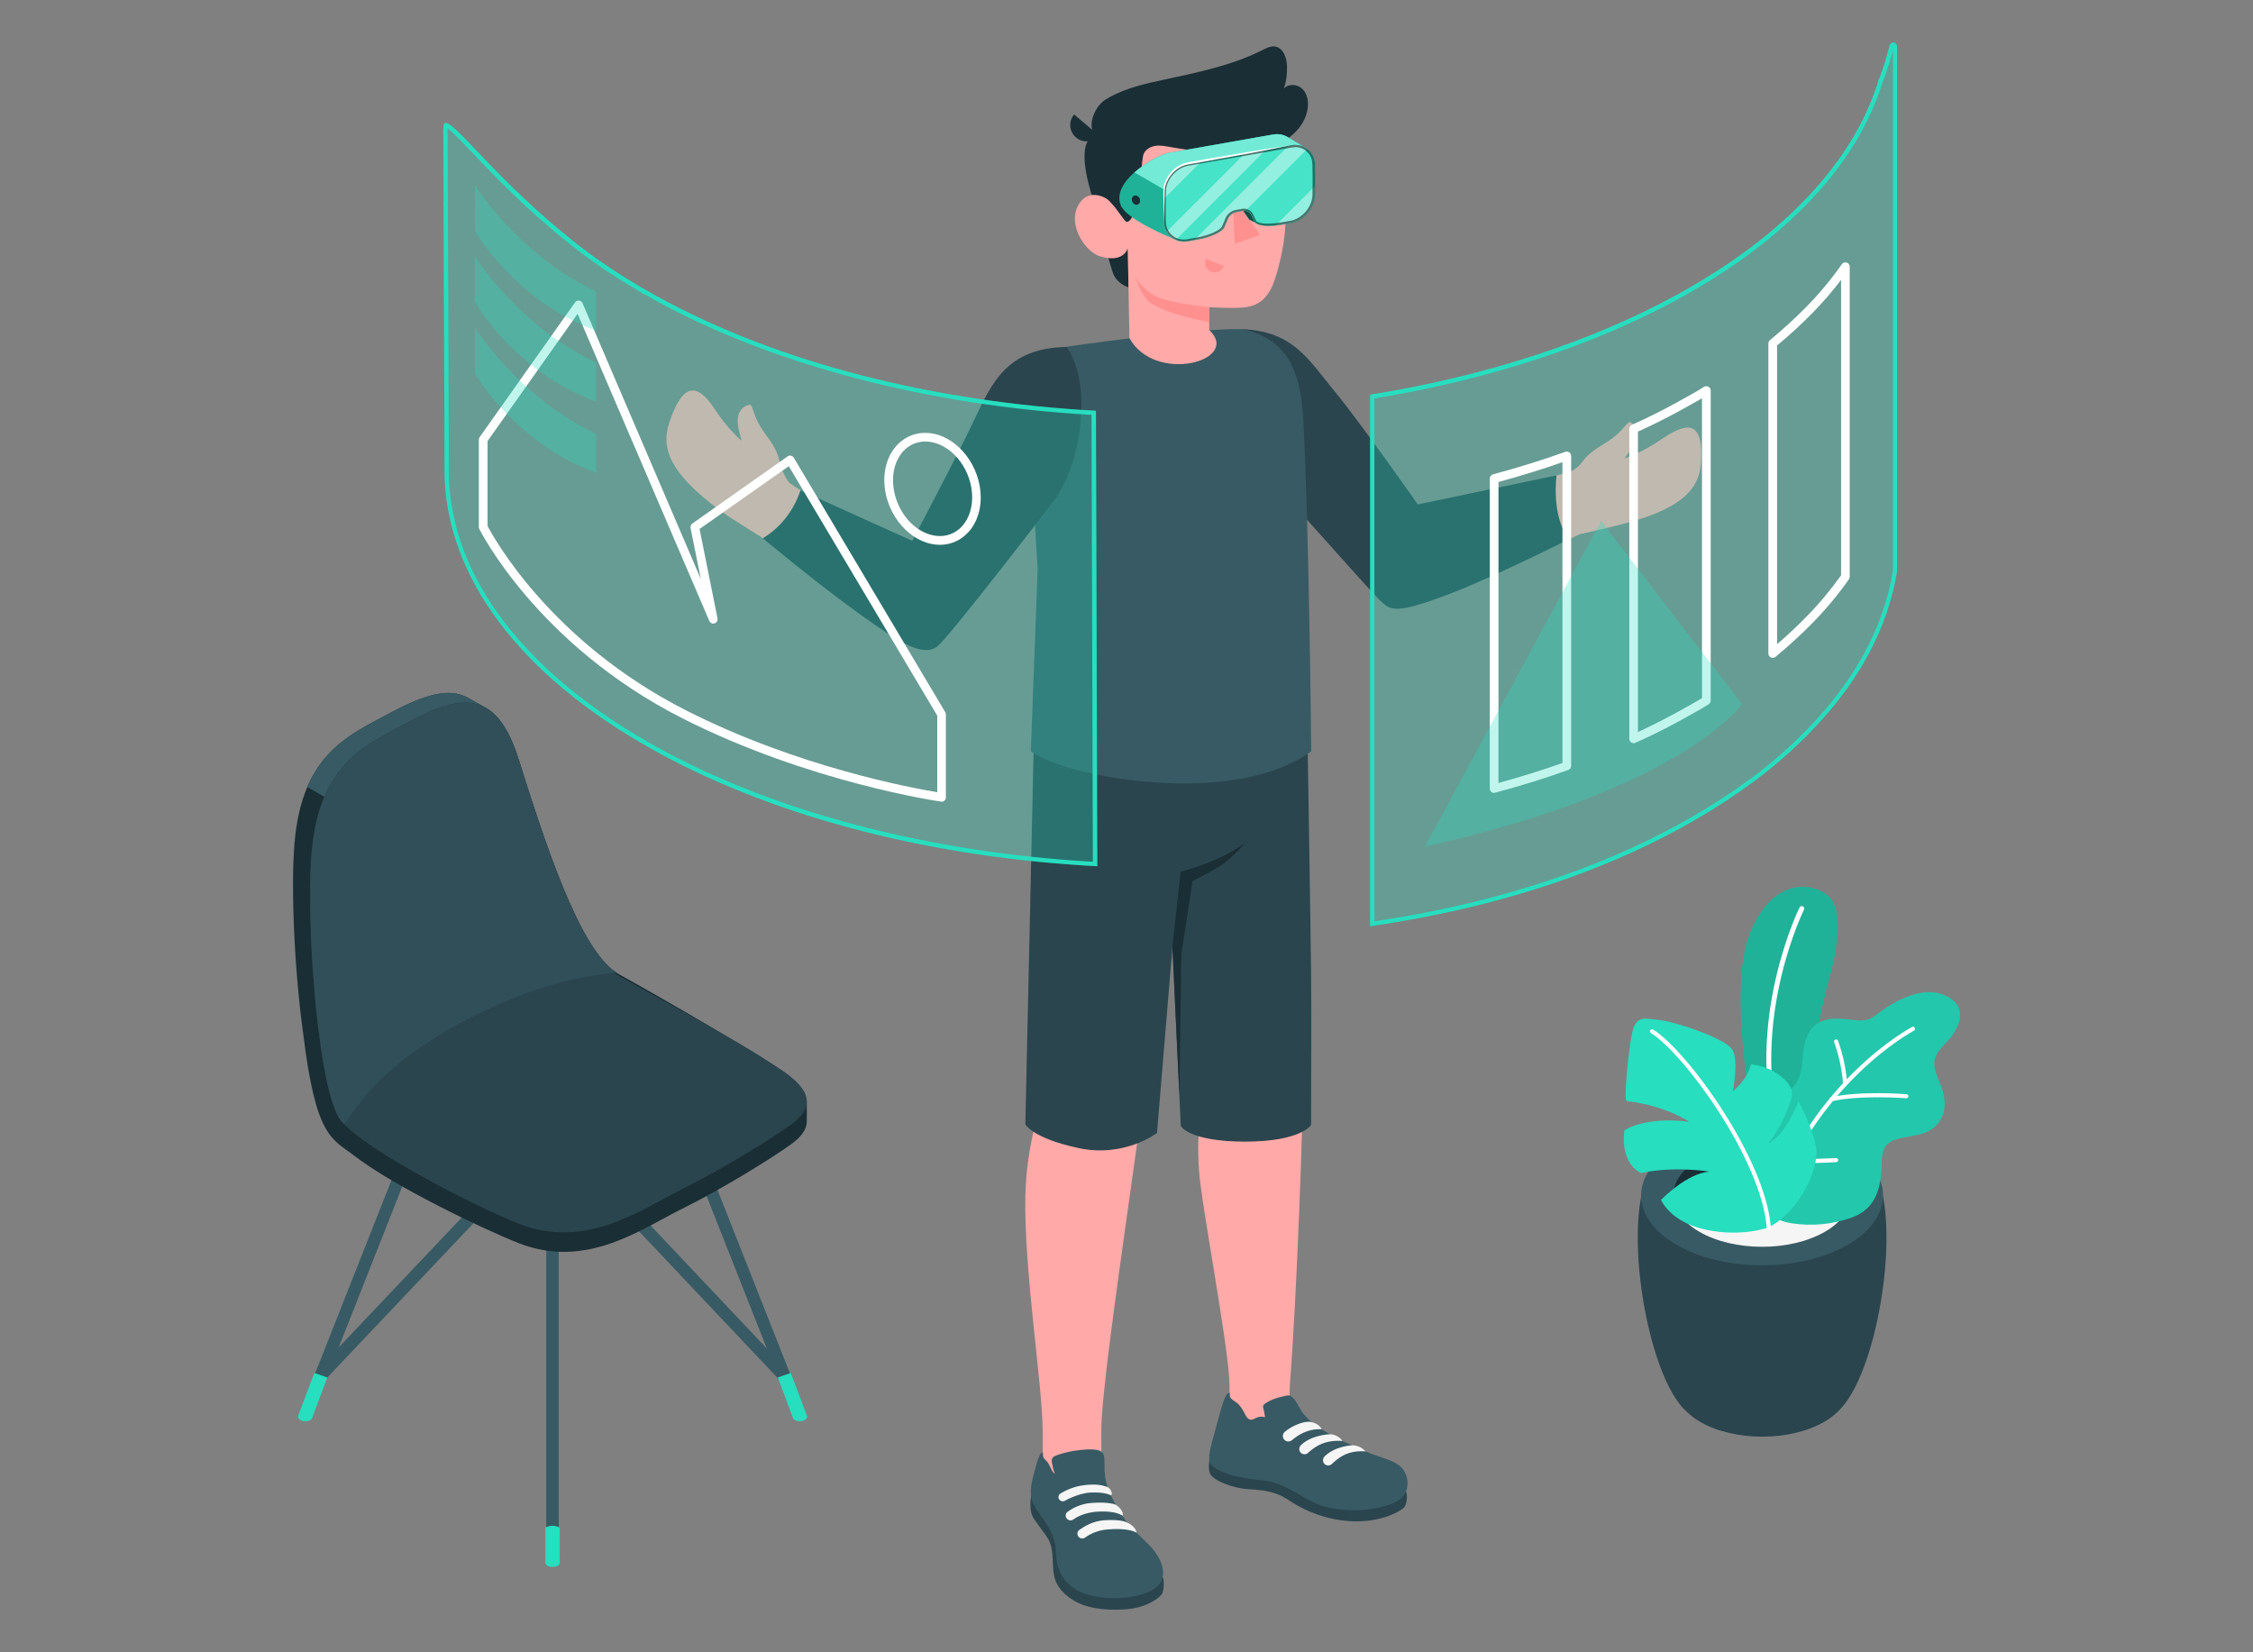 <?xml version="1.0" encoding="UTF-8"?>
<svg id="Layer_1" xmlns="http://www.w3.org/2000/svg" viewBox="0 0 300 220">
  <rect x="0" y="0" width="300" height="220" fill="#808080" stroke="none"/>
  <defs>
    <style>
      .cls-1 {
        fill: #27debf;
      }

      .cls-2 {
        fill: #2b454e;
      }

      .cls-3 {
        fill: #ff9090;
      }

      .cls-4 {
        opacity: .3;
      }

      .cls-5, .cls-6, .cls-7 {
        fill: #fff;
      }

      .cls-6, .cls-8 {
        opacity: .5;
      }

      .cls-9 {
        fill: #375a64;
      }

      .cls-10 {
        fill: #1a2e35;
      }

      .cls-11 {
        opacity: .65;
      }

      .cls-12 {
        opacity: .2;
      }

      .cls-7 {
        opacity: .35;
      }

      .cls-13 {
        fill: #f5f5f5;
      }

      .cls-14 {
        opacity: .1;
      }

      .cls-15 {
        fill: #ffaaa8;
      }

      .cls-16 {
        opacity: .7;
      }
    </style>
  </defs>
  <g id="Pot">
    <g>
      <path class="cls-2" d="M224.25,187.64c-5.55-5.67-8.82-28.73-3.4-33.23h27.57c5.42,4.49,2.16,27.55-3.39,33.22-.05.05-.1.1-.15.16-.06.06-.13.13-.19.19-.16.15-.32.3-.5.45-.04.04-.09.07-.13.1-.14.11-.27.21-.42.32-.24.17-.48.32-.72.46-4.57,2.64-11.98,2.64-16.55,0h0s0,0,0,0c-.24-.14-.48-.29-.72-.46-.14-.1-.26-.2-.39-.3-.05-.04-.11-.08-.16-.13-.17-.14-.33-.28-.48-.43-.07-.07-.15-.14-.22-.22-.04-.04-.09-.09-.13-.13Z"/>
      <path class="cls-9" d="M246.02,152.6c6.29,3.63,6.29,9.52,0,13.15-6.29,3.63-16.49,3.63-22.78,0-6.29-3.63-6.29-9.52,0-13.15,6.29-3.63,16.49-3.63,22.78,0Z"/>
      <path class="cls-10" d="M242.99,154.35c4.62,2.67,4.62,6.99,0,9.66-4.62,2.67-12.11,2.67-16.73,0-4.62-2.67-4.62-6.99,0-9.66,4.62-2.67,12.11-2.67,16.73,0Z"/>
      <path class="cls-13" d="M226.27,158.93c4.62-2.67,12.11-2.67,16.73,0,1.28.74,2.2,1.61,2.77,2.54-.57.93-1.48,1.8-2.77,2.54-4.62,2.67-12.11,2.67-16.73,0-1.28-.74-2.2-1.61-2.77-2.54.57-.93,1.48-1.8,2.77-2.54Z"/>
    </g>
    <g id="Plants">
      <g>
        <path class="cls-1" d="M237.32,151.64l-3.96-2.81s-3.24-16.99-.44-24.31c2.8-7.33,7.95-7.28,10.41-5.32,2.46,1.96,1.11,8.09.1,11.64-1.21,4.27-5.07,23.41-2.35,30.19l-3.76-9.38Z"/>
        <g class="cls-12">
          <path d="M237.32,151.64l-3.96-2.81s-3.24-16.99-.44-24.31c2.8-7.33,7.95-7.28,10.41-5.32,2.46,1.96,1.11,8.09.1,11.64-1.21,4.27-5.07,23.41-2.35,30.19l-3.76-9.38Z"/>
        </g>
        <path class="cls-5" d="M236.53,149.67c.15-.06.23-.22.2-.38-3.21-14.53,3.41-28.03,3.48-28.17.08-.16.02-.36-.15-.44-.16-.08-.36-.01-.44.15-.07.14-6.79,13.84-3.53,28.61.04.18.22.29.39.25.02,0,.04,0,.05-.02Z"/>
      </g>
      <g>
        <path class="cls-1" d="M235.62,147.22s-.44-1.34,1.52-1.68c1.97-.34,2.72-1.97,2.9-4.72.18-2.74,1.01-4.71,3.48-5.11,2.46-.4,4.45.84,6.05-.4,1.6-1.23,5.74-4.22,9.19-2.86,3.45,1.36,2.32,4.3.52,6.21-1.79,1.91-2.31,2.55-.94,5.66,1.37,3.1.37,6-2.8,6.73-3.17.73-4.94.35-4.99,3.84-.04,3.11-.68,6.02-3.92,7.2-2.55.93-5.34,1.2-8.03.79-.86-.13-1.83-.39-2.46-1.03-.66-.66-.52-1.4-.52-2.27v-12.37Z"/>
        <g class="cls-14">
          <path d="M235.62,147.22s-.44-1.34,1.52-1.68c1.97-.34,2.72-1.97,2.9-4.72.18-2.74,1.01-4.71,3.48-5.11,2.46-.4,4.45.84,6.05-.4,1.6-1.23,5.74-4.22,9.19-2.86,3.45,1.36,2.32,4.3.52,6.21-1.79,1.91-2.31,2.55-.94,5.66,1.37,3.1.37,6-2.8,6.73-3.17.73-4.94.35-4.99,3.84-.04,3.11-.68,6.02-3.92,7.2-2.55.93-5.34,1.2-8.03.79-.86-.13-1.83-.39-2.46-1.03-.66-.66-.52-1.4-.52-2.27v-12.37Z"/>
        </g>
        <path class="cls-5" d="M235.62,161.56c.11,0,.22-.07.26-.19,5.77-17.14,18.84-24.07,18.97-24.14.13-.07.19-.23.12-.37-.07-.13-.23-.19-.37-.12-.13.07-13.39,7.08-19.24,24.45-.05.14.03.3.17.34.03,0,.06.01.09.01Z"/>
        <path class="cls-5" d="M243.9,146.62s.04,0,.06,0c3.77-.86,9.8-.4,9.86-.39.15.01.28-.1.29-.25.01-.15-.1-.28-.25-.29-.25-.02-6.18-.48-10.03.4-.15.03-.24.18-.2.33.03.13.14.21.27.21Z"/>
        <path class="cls-5" d="M240.83,154.86c1.72,0,3.55-.11,3.67-.12.15,0,.26-.14.26-.29,0-.15-.14-.27-.29-.26-.04,0-4.25.26-5.9,0-.15-.02-.29.08-.31.23-.02.15.08.29.23.31.58.09,1.45.12,2.35.12Z"/>
        <path class="cls-5" d="M245.67,144.6s.01,0,.02,0c.15,0,.27-.14.26-.29-.17-3.02-1.17-5.63-1.21-5.74-.05-.14-.21-.21-.35-.15-.14.05-.21.21-.16.35.01.03,1.01,2.64,1.18,5.57,0,.15.13.26.27.26Z"/>
      </g>
      <g>
        <path class="cls-1" d="M235.52,163.42s-3.57,1.34-8.37.31c-4.81-1.03-5.97-3.97-5.97-3.97,0,0,3.42-3.56,6.45-3.76,0,0-4.7-.79-9.1.19,0,0-2.78-1.02-2.25-5.67,0,0,2.62-1.91,8.64-1.16,0,0-3.02-2.13-8.31-2.76-.42,0,.15-6.05.65-8.74.5-2.7,1.51-2.28,3.67-2.05,2.16.23,8.98,2.48,9.79,4.03.81,1.55.01,5.49.01,5.49,0,0,1.98-1.64,2.42-3.61,0,0,2.23.09,4.14,1.71,1.91,1.62,1.35,2.64.74,4.24-.66,1.72-1.27,2.79-2.5,4.52,0,0,2.03-.73,3.96-5.57,0,0,2,3.7,2.35,6.35.35,2.65-2.16,8.27-6.3,10.43Z"/>
        <path class="cls-5" d="M235.42,163.67c-.09-.04-.16-.12-.17-.23-.73-9-10.91-23.06-15.41-25.89-.13-.08-.17-.25-.09-.38.08-.13.25-.16.38-.09,4.58,2.87,14.93,17.16,15.67,26.31.01.15-.1.28-.25.29-.04,0-.08,0-.12-.02Z"/>
      </g>
    </g>
  </g>
  <g>
    <g>
      <path class="cls-9" d="M73.57,208.32c-.46,0-.83-.37-.83-.83v-53.07c0-.46.37-.83.83-.83s.83.37.83.83v53.07c0,.46-.37.83-.83.83Z"/>
      <path class="cls-9" d="M106.41,189.01c-.33,0-.64-.2-.77-.52l-16.27-41.19c-.17-.42.04-.9.46-1.07.42-.17.9.04,1.07.46l16.27,41.19c.17.42-.04.9-.46,1.07-.1.04-.2.06-.3.06Z"/>
      <path class="cls-9" d="M104.45,184.06c-.22,0-.44-.09-.6-.26l-30.28-32.04-30.23,31.91c-.31.33-.84.35-1.17.03-.33-.31-.35-.84-.03-1.17l30.83-32.54c.16-.16.37-.26.6-.26h0c.23,0,.44.09.6.26l30.88,32.68c.31.33.3.85-.03,1.17-.16.15-.36.23-.57.23Z"/>
      <path class="cls-9" d="M40.74,189.01c-.1,0-.2-.02-.3-.06-.42-.17-.63-.65-.46-1.07l16.27-41.19c.17-.42.65-.63,1.07-.46.42.17.63.65.46,1.07l-16.27,41.19c-.13.32-.44.52-.77.52Z"/>
      <path class="cls-1" d="M105.29,182.79l2.15,5.68s.02.1.02.15c0,.03,0,.07,0,.1-.02.12-.17.26-.32.36-.36.21-.95.21-1.31,0-.13-.08-.22-.17-.25-.27,0,0,0,0,0,0l-.02-.08-1.99-5.32,1.73-.61Z"/>
      <path class="cls-1" d="M41.86,182.79l-2.15,5.68s-.02.1-.02.15c0,.03,0,.07,0,.1.02.12.17.26.32.36.36.21.95.21,1.31,0,.13-.08.22-.17.25-.27,0,0,0,0,0,0l.02-.08,1.99-5.32-1.73-.61Z"/>
      <path class="cls-1" d="M74.53,203.39v4.7c0,.14-.09.28-.28.39-.37.21-.97.21-1.35,0-.19-.11-.28-.25-.28-.39v-4.7c.63-.32,1.27-.32,1.9,0Z"/>
    </g>
    <g>
      <path class="cls-10" d="M107.42,146.69c0-1.35-1.19-2.8-3.7-4.43-4.64-3.01-15-9.05-21.49-12.65-.01-.05-.05-.05-.05-.05-5-3.03-9.65-17.47-13.11-28.44-1.18-3.74-2.62-5.86-4.33-6.85-.41-.24-1.9-1.06-2.24-1.26-3.39-2.03-7.84.41-13.39,3.44-5.11,2.8-9.1,6.38-9.9,15.87-.49,5.78-.02,16.83,1.15,25.21,0,0,0,0,0,0,1.7,13.99,3.79,14.02,6.82,16.36,5.22,4.03,16.96,9.69,21.91,11.64,8.98,3.53,16.32-1.91,21.79-4.61,5.47-2.7,12.19-6.91,14.49-8.59,1.37-.99,2.08-2,2.06-3.06,0-.42,0-2.14,0-2.58Z"/>
      <path class="cls-2" d="M90.86,158.31c5.47-2.7,12.19-6.91,14.49-8.59,3.11-2.26,2.83-4.57-1.63-7.46-3.32-2.16-3.15-2.35-28.2-16.11,0,0-31.93,18.84-30.56,22.32,1.37,3.48,17.89,12.01,24.11,14.46,8.98,3.53,16.32-1.91,21.79-4.61Z"/>
      <path class="cls-9" d="M64.52,94.16c-3.36-1.76-7.73.63-13.13,3.59-3.46,1.9-6.41,4.15-8.2,8.35l-2.28-1.32c1.79-4.19,4.74-6.44,8.18-8.33,5.55-3.04,10-5.48,13.39-3.44.3.17,1.47.83,2.04,1.15Z"/>
      <path class="cls-2" d="M51.39,97.75c8.3-4.54,14.15-7.77,17.66,3.37,3.46,10.97,8.12,25.41,13.11,28.44,0,0-1.62-1.37-14.04,8.02-3.95,2.99-8.75,5.43-11.9,7.31-6.17,3.68-9.92,5.15-10.51,4.66-3.26-2.71-5.03-26.43-4.23-35.93.8-9.5,4.79-13.08,9.9-15.87Z"/>
      <g class="cls-8">
        <path class="cls-9" d="M51.39,97.75c8.3-4.54,14.15-7.77,17.66,3.37,3.46,10.97,8.12,25.41,13.11,28.44,0,0-8.57,0-20.98,6.7-12.91,6.97-14.88,13.79-15.47,13.3-3.26-2.71-5.03-26.43-4.23-35.93.8-9.5,4.79-13.08,9.9-15.87Z"/>
      </g>
    </g>
  </g>
  <g>
    <g id="Character">
      <g>
        <path class="cls-15" d="M210.31,71.14c2.2-.49,4.14-.95,5.63-1.33,7.93-2.02,10.31-4.65,10.55-8.15.39-5.59-1.7-5.64-5.31-3.14-2.67,1.84-4.88,2.52-4.88,2.52.83-1.1,1.22-1.59,1.49-2.29.55-1.39-.19-2.29-.68-2.52-.38-.18-.76.78-2.07,1.85-1.68,1.37-3.04,1.63-4.44,3.53-.52.71-1.3,1.18-2.16,1.38-.79.18-13.73,3.72-19.79,4.76-3.56-4.53-6.86-9.36-10.62-14.17-5.79-7.41-8.55-8.45-11.8-7.86l-2.82,9.31s19.08,22.47,19.3,22.75c1.47,1.84,3.52,2.5,5.78,1.84,8.22-2.41,16.92-6.2,21.81-8.46Z"/>
        <path class="cls-2" d="M165.48,43.83c6.77.3,8.78,4.1,12.26,8.31,3.47,4.21,11.05,15.02,11.05,15.02l18.48-3.87s-.77,5.31,1.63,8.51c0,0-9.8,4.94-15.74,7.22-7.51,2.88-8,2.22-9.35.98-1.29-1.19-17.83-19.87-17.83-19.87l-.49-16.29Z"/>
      </g>
      <path class="cls-15" d="M89.09,56.35c1.76-5.32,3.69-5.55,6.09-1.86,1.77,2.72,3.56,4.18,3.56,4.18-.35-1.33-.52-1.94-.51-2.69.02-1.5,1.05-2.04,1.58-2.08.42-.03.4,1.01,1.21,2.5,1.04,1.9,2.2,2.66,2.77,4.95.21.86.78,2.56,1.5,3.07,3.67,2.58,10.34,5.76,16.97,8.32,2.36-4.97,5.46-11.17,7.83-15.52,4.5-8.26,7.48-9.2,10.76-8.79l3.34,9.13s-17.79,23.5-18,23.79c-1.37,1.92-4.16,3.24-6.34,2.35-6.21-2.55-10.83-7.04-16.1-10.62-3.13-2.13-6.09-3.78-7.98-5.19-6.57-4.88-7.78-8.21-6.67-11.55Z"/>
      <path class="cls-15" d="M136.54,159.08c.15-7.02,2.26-12.23,2.42-14.17,0,0-.52-41.75-.52-48.52l35.6-1.45s-.5,41.86-.5,47.66-.87,30.47-1.79,41.82h0l-.1,3.73-7.94,2.47s.15-1.09,0-6.39c-.15-5.3-3.72-23.65-4.05-28.32-.43-6.03.53-8.46.42-12.49-.11-4.03-2.5-30.38-2.5-30.38,0,0-4.46,25.89-5.57,34.69-1.27,10.08-5.35,36.48-5.36,42.62,0,1.1,0,2.37.01,3.75.02,3.32-.09,4.2.44,5.48.93,2.25-7.03,3.66-7.4,2.06l-.86-6.6v-.19h0v-4.19c0-6.26-2.52-21.4-2.31-31.58Z"/>
      <path class="cls-2" d="M187.2,198.57c.23.48.16,1.39-.11,1.97-.27.58-3.28,2.27-7.33,2-4.05-.27-6.84-1.91-8.38-2.93s-3.15-1.21-5.16-1.33c-2.01-.11-4.64-1.12-5.08-2.05-.44-.94.07-2.55.07-2.55l26,4.9Z"/>
      <path class="cls-9" d="M170.85,185.92c.11-.02.21-.04.32-.07.18-.04.36-.07.53-.03.2.05.36.19.5.34.44.47.7,1.08,1.04,1.63.85,1.39,2.63,2.53,4.58,3.58,1.32.71,2.62,1.26,3.99,1.88,1.39.63,3.24,1.01,4.34,1.75,1.59,1.07,1.8,3.76-.02,4.83-1.56.92-5.68,1.91-9.99.69-2.35-.67-4.96-3.18-8.04-3.42-1.96-.15-5.67-.7-6.93-2.19-.47-.66.16-2.75.67-4.56.56-1.97,1.22-5.06,1.88-4.89.03.39-.05.49.21.75.24.25.57.41.83.63.48.41.78,1,1.08,1.56.13.24.29.5.56.6.33.12.58-.08.87-.22.36-.17.79-.2,1.17-.08-.04-.39-.11-.78-.21-1.16-.03-.12-.07-.25-.03-.37.04-.12.15-.21.25-.28.76-.53,1.54-.77,2.4-.96Z"/>
      <path class="cls-2" d="M154.82,210.05c.24.23.17,1.77-.1,2.18-.28.45-1.91,1.84-4.86,2.05-2.82.2-5.33-.18-6.98-1.23-1.65-1.05-2.45-2.21-2.61-3.81-.16-1.6.02-3.15-.74-4.39-.71-1.14-1.83-2.42-2.08-3.04-.53-1.34-.02-3.27-.02-3.27l17.39,11.51Z"/>
      <path class="cls-9" d="M147.11,196.04c.02.62.13,1.19.32,1.79.41,1.24,1.03,2.41,1.72,3.53.36.57.74,1.14,1.17,1.66.85,1.01,1.91,1.85,2.81,2.82.9.97,1.67,2.15,1.74,3.46.12,2.21-2.28,2.96-4.12,3.29-1.97.35-4.07.25-6-.3-2.14-.61-3.68-2.27-4.04-4.4-.1-.61-.06-1.24-.14-1.86-.17-1.41-.89-2.69-1.72-3.86-.48-.68-1-1.34-1.32-2.1-.58-1.37-.11-2.91.25-4.27.32-1.18.68-2.51,1.09-2.4,0,.61,0,.67.44,1.09.55.52.58,1.31,1.16,1.77-.27-.72-.29-1.02-.41-1.57-.04-.16,0-.5.12-.62.16-.17.42-.27.68-.36.87-.29,1.77-.5,2.68-.61.83-.1,1.79-.2,2.62-.02.25.06.5.18.66.38.16.21.2.4.23.75.04.35.01,1.26.03,1.85Z"/>
      <path class="cls-13" d="M149.46,201.82c-.82-.62-2.67-.62-3.67-.52-1.26.14-2.28.58-2.86,1.01-.26.19-.62.16-.84-.07h0c-.27-.27-.25-.71.06-.94.61-.45,1.73-1.09,3.22-1.19,2.48-.17,3.21.25,3.21.25,0,0,1.13.73.89,1.46Z"/>
      <path class="cls-13" d="M151.35,204.08c-1.03-.61-3.06-.52-4.07-.42-1.26.14-2.2.63-2.79,1.06-.26.19-.62.16-.84-.07h0c-.27-.27-.25-.71.06-.94.61-.45,1.8-1.18,3.29-1.29,2.48-.17,3.13.33,3.13.33,0,0,1.05.41,1.22,1.32Z"/>
      <path class="cls-13" d="M144.37,197.74c1.71-.18,2.44.01,3.12.26.44.24.72.94.44,1.11-.55-.31-1.55-.43-2.76-.38-.82.04-1.85.37-2.68.74-.21.09-.46.23-.68.35-.3.16-.67.05-.82-.25h0c-.12-.26-.03-.56.21-.71.6-.36,1.78-.97,3.17-1.11Z"/>
      <path class="cls-13" d="M175.99,190.3s-.28-.75-1.45-.97c-.89-.17-2.47.49-3.45,1.3-.4.33-.35.96.11,1.21h0c.27.15.6.11.84-.09.64-.56,2.08-1.57,3.95-1.45Z"/>
      <path class="cls-13" d="M178.75,191.85s-.58-.9-1.72-.88c0,0-2.33.07-3.77,1.41-.37.34-.34.93.1,1.17h0c.26.14.58.11.8-.09.65-.58,1.95-1.8,4.59-1.6Z"/>
      <path class="cls-13" d="M181.81,193.24s-.64-.82-1.78-.8c0,0-2.17.08-3.61,1.43-.37.34-.34.93.1,1.17h0c.26.14.58.11.8-.09.65-.58,1.86-1.9,4.49-1.7Z"/>
      <path class="cls-2" d="M174.05,94.93s.48,29.49.53,34.67c.05,5.18,0,15.12,0,20.19,0,0-1.31,2.21-8.79,2.21-7.48,0-8.56-2.07-8.56-2.07l-1.11-23.84-2.06,24.76s-4.3,3.33-10.46,2.01c-6.16-1.33-7.07-3.16-7.07-3.16l1.21-54.64,36.31-.11Z"/>
      <path class="cls-10" d="M156.11,126.08l1.1-10.01s5.13-1.25,8.57-3.83c0,0-1.82,2.25-3.9,3.42-2.08,1.17-3.08,1.65-3.08,1.65l-1.5,9.69-.26,18.88-.92-19.79Z"/>
      <path class="cls-9" d="M137.28,100.04c4.89,3.56,27.03,7.5,37.31,0,0,0-.24-28.71-1.04-43.91-.04-.69-.08-1.36-.15-2.01-.02-.21-.05-.43-.08-.64-.12-.94-.29-1.84-.52-2.69-.04-.15-.08-.29-.13-.44-.1-.33-.21-.65-.34-.97-.07-.17-.14-.34-.21-.5-.07-.15-.14-.31-.22-.45,0-.03-.02-.05-.04-.08-.08-.15-.16-.29-.25-.43-.09-.15-.18-.31-.29-.46-.1-.14-.2-.28-.3-.41-.12-.15-.24-.29-.37-.43-.12-.14-.25-.27-.38-.39-.08-.08-.18-.17-.27-.25-.08-.08-.18-.15-.27-.22-.12-.1-.25-.19-.37-.28-.4-.28-.83-.54-1.3-.77-.12-.06-.25-.12-.38-.18-.03-.02-.07-.02-.09-.04-.15-.06-.31-.12-.46-.18-.25-.1-.52-.18-.8-.26-.28-.08-.56-.15-.86-.21-.33-.02-.7-.02-1.1-.02-.25,0-.53,0-.81.02-.28,0-.58.02-.87.03-3.84.17-9.36.79-13.78,1.36-.29.04-.58.08-.87.12-.26.03-.51.06-.76.09-3.04.4-5.29.73-5.64.78-.03,0-.05,0-.05,0-1,.25-1.92.49-2.66.71-2.03.6-.52.08-.97,2.05-1.31,5.77.21,26.74.21,26.74l-.91,24.33Z"/>
      <g>
        <g>
          <path class="cls-10" d="M146.13,28.05s1.58,7.42,2.21,8.64c.63,1.22,1.94,1.57,1.94,1.57l-.11-5.22-4.04-4.99Z"/>
          <path class="cls-10" d="M148.11,17.42s-1.7-.29-3.03,1.06c-1.3,1.33-.57,5.49,1.04,9.57l2.98.34-.99-10.97Z"/>
          <path class="cls-15" d="M149.99,28.4c-.6.36-1.45-.79-2.18-1.56-.74-.77-3.14-1.82-4.34.7-1.22,2.57,1.06,5.97,2.95,6.57,3.26,1.02,3.75-1.07,3.75-1.07l.22,11.98c3.41,6.18,14.96,3.01,10.63-1.08v-3.04s3.47.22,4.91,0c2.4-.37,3.38-2.03,4.11-4.62,1.17-4.17,1.61-7.53.62-15.72-1.09-8.98-11.53-9.07-17.17-5.52-5.64,3.55-3.49,13.37-3.49,13.37Z"/>
          <path class="cls-10" d="M148.6,12.51c1.93-.91,4.06-1.4,6.16-1.85,4.56-.99,9.2-1.9,13.36-4,.51-.26,1.06-.54,1.63-.47,1.1.14,1.58,1.47,1.62,2.58.04,1.02-.09,2.05-.4,3.03.59-.7,1.8-.6,2.45.04.65.64.83,1.65.71,2.56-.27,2.04-1.83,3.74-3.68,4.64-1.85.91-3.95,1.13-6.01,1.19-2.87.08-5.75-.13-8.58-.65-.69-.12-1.39-.27-2.08-.15-.69.12-1.37.56-1.55,1.23-.3,1.13-.62,8.85-2.2,8.88-.3,0-1.42-1.94-2.15-2.63-.92-.87-1.84-7.48-2.01-8.7-.01-.1-.07-.18-.13-.26-1.04-1.45.18-3.9,1.46-4.69.45-.28.91-.53,1.39-.75Z"/>
          <path class="cls-10" d="M146.33,18.06c-.78.91-2.15,1.02-3.06.24s-1.02-2.15-.24-3.06l3.31,2.82Z"/>
          <path class="cls-3" d="M161.01,40.9s-5.35-.51-7.22-1.51c-1.25-.67-2.28-1.82-2.59-2.56,0,0,.35,1.59,1.47,3.02,1.37,1.75,8.34,3.04,8.34,3.04v-1.99Z"/>
        </g>
        <g>
          <path class="cls-10" d="M159.73,27.06c0,.62-.48,1.11-1.07,1.11-.59,0-1.07-.5-1.07-1.12s.48-1.11,1.07-1.11c.59,0,1.07.5,1.07,1.12Z"/>
          <path class="cls-10" d="M158.59,23.01l-2.29,1.27c-.34-.66-.1-1.48.53-1.83.63-.35,1.42-.1,1.76.56Z"/>
          <path class="cls-3" d="M160.53,34.47l2.45.92c-.24.7-.99,1.06-1.66.81-.68-.25-1.03-1.03-.78-1.73Z"/>
          <path class="cls-10" d="M169.29,23.91l-2.09-1.61c.43-.6,1.24-.72,1.82-.28.58.44.7,1.29.27,1.89Z"/>
          <path class="cls-10" d="M168.64,26.76c0,.62-.48,1.11-1.07,1.11-.59,0-1.07-.5-1.07-1.12s.48-1.11,1.07-1.11c.59,0,1.07.5,1.07,1.12Z"/>
          <polygon class="cls-3" points="164.07 25.99 164.42 32.44 167.79 31.29 164.07 25.99"/>
        </g>
      </g>
      <path class="cls-2" d="M142.01,46.2c-7.91.12-9.96,4.79-12.29,9.72-2.3,4.87-8.25,16.09-8.25,16.09l-14.89-6.73s-1.07,4.03-5,6.39c0,0,7.03,5.9,13.07,10.22,5.12,3.66,8.1,5.56,10.07,4.25,1.46-.97,15.99-19.97,15.99-19.97,3.7-5.79,4.49-15.6,1.3-19.97Z"/>
    </g>
    <g>
      <path class="cls-1" d="M167.2,29.67s-.85-.43-.85-.43l-.83-1.19s.46-.21.84.06c.38.27.84,1.56.84,1.56Z"/>
      <path class="cls-11" d="M167.2,29.67s-.85-.43-.85-.43l-.83-1.19s.46-.21.84.06c.38.27.84,1.56.84,1.56Z"/>
      <g>
        <path class="cls-1" d="M175.09,25.97c-.04,1.75-1.49,3.41-3.18,3.71l-1.34.23c-.62.11-1.24.16-1.77.14-.06,0-.12,0-.18,0-.1,0-.2-.01-.29-.02-.18-.02-.34-.05-.49-.08-.09-.02-.17-.04-.25-.07-.08-.02-.15-.05-.21-.09-.03-.01-.06-.03-.09-.05-.04-.02-.08-.05-.1-.07-.06-.05-.1-.1-.13-.16l-.46-.94c-.18-.36-.66-.6-1.09-.52l-.95.17c-.42.08-.91.48-1.09.9,0,0-.2.5-.46,1.1s-1.83,1.34-3.51,1.64l-1.33.24c-.28.05-.55.06-.81.03-.16-.01-.3-.04-.45-.08-.07-.02-.14-.04-.21-.06-.04-.02-.09-.03-.13-.05-.12-.05-.23-.1-.34-.17-.36-.14-6.18-2.51-6.98-4.42-1.27-3.07,3.96-6.22,5.84-6.83h0c.22-.08.44-.15.67-.19l13.74-2.42c.74-.13,1.43.02,1.98.37.35.23,1.65.99,2.18,1.31.05.02.1.05.14.08.08.05.15.1.23.15.02.02.05.03.07.06.08.06.14.12.21.19.09.09.16.17.23.27.06.07.1.14.14.22.07.1.12.22.17.34.04.1.08.2.1.31h0c.03.1.05.2.06.31,0,.02.01.05.01.07.02.11.03.23.03.34.03,1.35.03,2.69,0,4.05Z"/>
        <g class="cls-12">
          <path d="M175.09,25.97c-.04,1.75-1.49,3.41-3.18,3.71l-1.34.23c-.62.11-1.24.16-1.77.14-.06,0-.12,0-.18,0-.1,0-.2-.01-.29-.02-.18-.02-.34-.05-.49-.08-.09-.02-.17-.04-.25-.07-.08-.02-.15-.05-.21-.09-.03-.01-.06-.03-.09-.05-.04-.02-.08-.05-.1-.07-.06-.05-.1-.1-.13-.16l-.46-.94c-.18-.36-.66-.6-1.09-.52l-.95.17c-.42.08-.91.48-1.09.9,0,0-.2.5-.46,1.1s-1.83,1.34-3.51,1.64l-1.33.24c-.28.05-.55.06-.81.03-.16-.01-.3-.04-.45-.08-.07-.02-.14-.04-.21-.06-.04-.02-.09-.03-.13-.05-.12-.05-.23-.1-.34-.17-.36-.14-6.18-2.51-6.98-4.42-1.27-3.07,3.96-6.22,5.84-6.83h0c.22-.08.44-.15.67-.19l13.74-2.42c.74-.13,1.43.02,1.98.37.35.23,1.65.99,2.18,1.31.05.02.1.05.14.08.08.05.15.1.23.15.02.02.05.03.07.06.08.06.14.12.21.19.09.09.16.17.23.27.06.07.1.14.14.22.07.1.12.22.17.34.04.1.08.2.1.31h0c.03.1.05.2.06.31,0,.02.01.05.01.07.02.11.03.23.03.34.03,1.35.03,2.69,0,4.05Z"/>
        </g>
        <path class="cls-1" d="M173.69,19.59c-.51-.27-1.13-.37-1.77-.25l-13.74,2.42c-1.61.29-3.01,1.82-3.17,3.48l-3.94-2.28c1.38-1.22,3.12-2.14,4.05-2.44h0c.22-.08.44-.15.67-.19l13.74-2.42c.74-.13,1.43.02,1.98.37.35.23,1.65.99,2.18,1.31Z"/>
        <path class="cls-7" d="M173.69,19.59c-.51-.27-1.13-.37-1.77-.25l-13.74,2.42c-1.61.29-3.01,1.82-3.17,3.48l-3.94-2.28c1.38-1.22,3.12-2.14,4.05-2.44h0c.22-.08.44-.15.67-.19l13.74-2.42c.74-.13,1.43.02,1.98.37.35.23,1.65.99,2.18,1.31Z"/>
      </g>
      <g>
        <path class="cls-1" d="M175.09,21.92c.03,1.34.03,2.69,0,4.05-.04,1.75-1.5,3.41-3.18,3.71l-1.34.24c-1.69.3-3.26.12-3.51-.4l-.46-.94c-.18-.36-.67-.6-1.09-.52l-.95.17c-.42.07-.91.48-1.09.9,0,0-.21.49-.46,1.1-.25.61-1.83,1.34-3.51,1.64l-1.33.24c-1.69.3-3.14-.85-3.18-2.58-.03-1.34-.03-2.69,0-4.05.04-1.75,1.5-3.41,3.18-3.71l13.74-2.42c1.69-.3,3.14.85,3.18,2.58Z"/>
        <path class="cls-6" d="M175.09,25.97c-.04,1.75-1.49,3.41-3.18,3.71l-1.34.23c-.62.11-1.24.16-1.77.14-.06,0-.12,0-.18,0-.1,0-.2-.01-.29-.02-.18-.02-.34-.05-.49-.08-.09-.02-.17-.04-.25-.07-.08-.02-.15-.05-.21-.09-.03-.01-.06-.03-.09-.05-.04-.02-.08-.05-.1-.07-.06-.05-.1-.1-.13-.16l-.46-.94c-.18-.36-.66-.6-1.09-.52l-.95.17c-.42.08-.91.48-1.09.9,0,0-.2.5-.46,1.1s-1.83,1.34-3.51,1.64l-1.33.24c-.28.05-.55.06-.81.03-.16-.01-.3-.04-.45-.08-.07-.02-.14-.04-.21-.06-.04-.02-.09-.03-.13-.05-.12-.05-.23-.1-.34-.17-.74-.45-1.23-1.25-1.25-2.25-.03-1.35-.03-2.69,0-4.05.04-1.75,1.5-3.41,3.18-3.71l13.74-2.42c.65-.12,1.26-.01,1.77.25.05.02.1.05.14.08.08.05.15.1.23.15.02.02.05.03.07.06.08.06.14.12.21.19.09.09.16.17.23.27.06.07.1.14.14.22.07.1.12.22.17.34.04.1.08.2.1.31h0c.03.1.05.2.06.31,0,.02.01.05.01.07.02.11.03.23.03.34.03,1.35.03,2.69,0,4.05Z"/>
      </g>
      <g class="cls-16">
        <path class="cls-1" d="M175.09,21.92c0-.12-.01-.23-.03-.34,0-.02,0-.05-.01-.07-.01-.1-.03-.2-.06-.29h0c-.03-.12-.06-.22-.1-.32-.05-.12-.1-.23-.17-.34-.04-.08-.09-.15-.14-.22-.07-.1-.14-.18-.23-.27-.07-.07-.14-.13-.21-.19-.02-.02-.04-.04-.07-.05l-8.22,8.22c.33.05.64.25.77.52l.46.94c.03.06.08.11.13.16.03.02.06.05.1.07.02.02.06.03.09.05.06.03.13.06.21.09.08.03.16.05.25.07.15.03.31.06.49.08.09,0,.19.02.29.02.06,0,.12,0,.18,0,.33.01.69-.01,1.06-.05l5.23-5.23c0-.95,0-1.9-.02-2.84Z"/>
        <path class="cls-1" d="M168.57,19.93l-12,12s0,0,0,0c.04.02.09.03.13.05.07.02.14.05.21.06.14.04.29.07.45.08.26.03.53.02.81-.03l.87-.16,12.55-12.55-3.03.53Z"/>
        <path class="cls-1" d="M160.03,21.43l-5.05,5.05c-.01,1.01-.01,2.02.01,3.03.01.5.14.95.36,1.33l10.42-10.42-5.74,1.01Z"/>
      </g>
      <path class="cls-10" d="M151.81,26.73c0,.34-.25.58-.55.53-.3-.05-.55-.36-.55-.7s.25-.58.55-.53c.3.05.55.36.55.7Z"/>
      <g class="cls-8">
        <path d="M172.43,19.58h0c.4,0,.78.09,1.12.27.03.02.07.04.12.07.07.04.14.09.2.14l.03.02h0s.03.04.03.04c.06.05.12.1.19.17.08.08.14.15.21.25.04.05.07.1.11.17h0s0,.02,0,.02c.06.08.1.19.15.28.03.07.06.15.08.24h0s.01.06.01.06c.03.09.04.16.05.24v.02s0,.02,0,.02v.05c.02.11.03.21.03.3.03,1.33.03,2.69,0,4.03-.04,1.58-1.38,3.16-2.94,3.43l-1.34.23c-.51.09-1.03.14-1.5.14-.07,0-.14,0-.22,0h-.01s-.09,0-.16,0c-.06,0-.12,0-.18,0h-.08c-.15-.02-.3-.05-.46-.08-.08-.02-.15-.03-.23-.06-.06-.02-.11-.04-.15-.06l-.03-.02h-.02s-.02-.02-.02-.02h-.02s-.05-.04-.05-.04c-.05-.04-.06-.07-.07-.07l-.46-.94c-.2-.41-.69-.7-1.18-.7-.07,0-.14,0-.21.02l-.95.17c-.51.09-1.09.56-1.3,1.08,0,0-.2.5-.46,1.1-.19.45-1.59,1.16-3.3,1.46l-1.33.24c-.17.03-.33.04-.48.04-.09,0-.17,0-.27-.02-.13,0-.25-.03-.4-.07-.06-.02-.12-.04-.16-.05l-.07-.03-.06-.03c-.1-.04-.2-.09-.29-.15-.69-.42-1.1-1.15-1.12-2.01-.03-1.34-.03-2.69,0-4.03.04-1.58,1.39-3.15,2.95-3.43l13.74-2.42c.16-.03.32-.04.47-.04M172.43,19.29c-.17,0-.34.02-.52.05l-13.74,2.42c-1.69.3-3.14,1.96-3.18,3.71-.03,1.35-.03,2.7,0,4.05.02.99.51,1.8,1.25,2.25.1.06.22.12.34.17.04.02.09.03.13.05.07.02.14.05.21.06.14.04.29.07.45.08.1.01.19.02.29.02.17,0,.34-.02.52-.04l1.34-.24c1.69-.29,3.26-1.03,3.51-1.64.25-.61.46-1.1.46-1.1.18-.42.66-.83,1.09-.9l.95-.17c.05,0,.11-.01.16-.01.38,0,.77.22.92.53l.46.94c.03.06.08.11.13.16.03.02.06.05.1.07.02.02.06.03.09.05.06.03.13.06.21.09.08.03.16.05.25.07.15.03.31.06.49.08.09,0,.19.02.29.02.06,0,.12,0,.18,0,.07,0,.15,0,.22,0,.48,0,1.01-.05,1.55-.14l1.34-.23c1.69-.3,3.14-1.96,3.18-3.71.03-1.35.03-2.7,0-4.05,0-.12-.01-.23-.03-.34,0-.02,0-.05-.01-.07-.01-.1-.03-.2-.06-.29h0c-.03-.12-.06-.22-.1-.32-.05-.12-.1-.23-.17-.34-.04-.08-.09-.15-.14-.22-.07-.1-.14-.18-.23-.27-.07-.07-.14-.13-.21-.19-.02-.02-.05-.04-.07-.06-.08-.05-.15-.1-.23-.15-.04-.03-.09-.06-.14-.08-.37-.19-.8-.3-1.25-.3h0Z"/>
      </g>
      <path class="cls-5" d="M154.99,29.51l-.07-2.91c0-.49-.04-.96,0-1.46.05-.5.21-.98.45-1.41.47-.87,1.25-1.59,2.2-1.94.48-.18.97-.22,1.44-.32l1.43-.26,5.73-.98c1.91-.32,3.83-.62,5.74-.9-1.9.39-3.8.76-5.71,1.12l-5.72,1.04-1.43.25c-.48.09-.97.14-1.4.29-.88.31-1.62.99-2.09,1.8-.23.41-.4.86-.46,1.33-.05.47-.02.96-.04,1.44l-.07,2.91Z"/>
    </g>
  </g>
  <g>
    <g class="cls-4">
      <path class="cls-1" d="M252.33,6.18v69.89c-1.2,7.32-4.96,14.5-11.36,21.1-2.18,2.25-4.65,4.44-7.42,6.53-2.46,1.81-5.13,3.59-8.03,5.26-10.57,6.12-23.09,10.43-36.39,12.96-2.12.4-4.25.76-6.41,1.07V52.8c14.95-2.42,29.04-6.87,40.84-13.37,14.65-8.07,23.59-18.09,26.82-28.54,0,0,0-.01,0-.01.62-1.57,1.12-3.16,1.5-4.75.06-.26.45-.21.45.05Z"/>
    </g>
    <path class="cls-1" d="M182.43,123.34V52.55l.24-.04c15.3-2.47,29.39-7.08,40.75-13.34,14.1-7.76,23.32-17.56,26.67-28.33v-.25h.09c.59-1.52,1.06-3.05,1.42-4.54.06-.26.3-.42.56-.39.26.03.45.25.45.51v69.89c-1.24,7.6-5.09,14.75-11.44,21.3-2.26,2.34-4.77,4.54-7.45,6.56-2.67,1.97-5.3,3.69-8.06,5.28-10.33,5.98-22.61,10.36-36.48,13-2.11.4-4.27.77-6.42,1.08l-.33.05ZM183.01,53.04v69.63c2.03-.3,4.07-.64,6.07-1.02,13.81-2.63,26.02-6.98,36.3-12.93,2.74-1.58,5.36-3.3,8.01-5.25,2.66-2,5.14-4.18,7.38-6.5,6.27-6.47,10.06-13.51,11.28-20.95V6.71c-.36,1.41-.83,2.85-1.39,4.28v.02c-3.4,10.92-12.72,20.84-26.96,28.68-11.36,6.25-25.42,10.87-40.69,13.36Z"/>
    <g>
      <path class="cls-5" d="M198.95,105.58c-.13,0-.25-.04-.35-.12-.14-.11-.23-.28-.23-.46v-41.28c0-.26.18-.49.43-.56,3.42-.92,6.57-1.9,9.63-3,.18-.06.37-.04.53.07.15.11.25.28.25.47v41.28c0,.24-.15.46-.38.54-3.1,1.11-6.28,2.1-9.72,3.02-.05.01-.1.02-.15.02ZM199.53,64.17v40.08c2.99-.82,5.79-1.69,8.52-2.66v-40.05c-2.72.95-5.52,1.82-8.52,2.63Z"/>
      <path class="cls-5" d="M217.52,98.95c-.11,0-.22-.03-.31-.09-.16-.11-.26-.29-.26-.48v-41.28c0-.23.13-.44.34-.53,2.51-1.11,5.11-2.45,7.95-4.08.59-.31,1.13-.65,1.66-.98.18-.11.4-.12.59-.02.18.1.3.3.3.51v41.28c0,.2-.1.38-.27.49-.55.34-1.11.69-1.71,1.01-2.86,1.64-5.49,2.99-8.04,4.12-.07.03-.15.05-.23.05ZM218.1,57.46v40.01c2.26-1.04,4.6-2.26,7.14-3.71.48-.26.94-.54,1.39-.81v-39.92c-.27.16-.54.32-.83.47-2.73,1.57-5.26,2.87-7.7,3.97Z"/>
      <path class="cls-5" d="M236.05,87.59c-.08,0-.17-.02-.25-.05-.2-.1-.33-.3-.33-.52v-41.28c0-.17.08-.34.21-.45,1.76-1.45,3.4-2.96,4.88-4.47,1.71-1.74,3.29-3.64,4.69-5.64.14-.21.41-.3.65-.22.24.08.4.3.4.55v41.28c0,.12-.04.23-.1.33-1.44,2.05-3.06,3.99-4.81,5.78-1.51,1.54-3.18,3.08-4.97,4.56-.11.09-.24.13-.37.13ZM236.63,46.01v39.76c1.4-1.2,2.72-2.44,3.93-3.68,1.67-1.7,3.21-3.55,4.59-5.49v-39.33c-1.16,1.52-2.42,2.98-3.76,4.35-1.45,1.48-3.05,2.96-4.76,4.38Z"/>
    </g>
    <g class="cls-4">
      <path class="cls-1" d="M189.72,112.73l23.48-43.37,18.78,24.4s-7.91,11.33-42.26,18.98Z"/>
    </g>
  </g>
  <g>
    <g class="cls-4">
      <path class="cls-1" d="M146.1,115.34c-21.44-1.14-42.3-6.24-58.72-15.27-18.48-10.18-27.87-23.46-28.19-36.79v-1.32l-.17-44.92c-.01-3.21,5.65,5.89,17.48,15.21.28.23.56.44.84.66.66.51,1.34,1.01,2.03,1.5,2.46,1.75,5.14,3.43,8.06,5.03,16.36,9.01,37.13,14.1,58.49,15.26l.18,60.65Z"/>
    </g>
    <path class="cls-1" d="M59.63,16.79h0,0M59.6,17.1c.64.45,1.97,1.84,3.36,3.31,2.9,3.04,7.27,7.64,13.17,12.29.21.17.42.33.63.49l.23.17c.63.49,1.3.98,2.05,1.52,2.49,1.77,5.22,3.47,8.11,5.06,15.63,8.61,36.28,14.04,58.19,15.3l.18,59.5c-21.81-1.24-42.34-6.62-57.86-15.17-17.66-9.73-27.57-22.62-27.89-36.28v-1.33l-.17-44.85M59.36,16.38c-.22,0-.33.21-.33.66l.17,44.92v1.32c.31,13.33,9.71,26.61,28.19,36.79,16.42,9.04,37.29,14.13,58.72,15.27l-.18-60.65c-21.35-1.16-42.13-6.25-58.49-15.26-2.91-1.6-5.6-3.28-8.06-5.03-.7-.5-1.38-.99-2.03-1.5-.28-.22-.57-.43-.84-.66-10.17-8.02-15.78-15.87-17.15-15.86h0Z"/>
    <path class="cls-5" d="M125.38,106.73s-.05,0-.08,0c-.17-.02-17.54-2.52-34.44-11.09-19.36-9.83-26.96-25.06-27.04-25.21-.04-.08-.06-.17-.06-.25v-11.65c0-.12.04-.24.11-.33l12.7-17.94c.12-.17.33-.26.53-.24.21.02.39.15.47.35l15.75,36.73-1.37-6.8c-.04-.22.05-.45.23-.59l12.69-8.94c.13-.09.29-.13.45-.09.16.03.29.13.38.27l20.17,33.88c.05.09.08.19.08.3v11.04c0,.17-.07.33-.2.44-.11.09-.24.14-.38.14ZM64.92,70.03c.73,1.41,8.35,15.38,26.46,24.57,14.87,7.55,30.11,10.33,33.42,10.88v-10.2s-19.77-33.21-19.77-33.21l-11.88,8.36,2.39,11.9c.06.29-.11.58-.39.67-.28.09-.59-.05-.7-.32l-17.54-40.9-11.99,16.95v11.32Z"/>
    <path class="cls-5" d="M125.15,72.54c-.36,0-.72-.04-1.09-.11-3.48-.68-6.31-4.49-6.31-8.49,0-2.12.8-4,2.2-5.15,1.2-.99,2.74-1.36,4.33-1.05,3.48.68,6.31,4.49,6.31,8.49,0,2.12-.8,4-2.2,5.15-.92.76-2.05,1.16-3.24,1.16ZM123.21,58.79c-.93,0-1.8.31-2.52.89-1.13.93-1.78,2.48-1.78,4.26,0,3.47,2.41,6.77,5.38,7.35,1.25.24,2.45-.04,3.38-.81,1.13-.93,1.78-2.48,1.78-4.26,0-3.47-2.41-6.77-5.38-7.35-.29-.06-.58-.08-.86-.08Z"/>
    <g>
      <g class="cls-4">
        <path class="cls-1" d="M63.23,30.76s5.26,9.25,16.15,13.27v-5.22c-10.44-4.94-16.15-14.17-16.15-14.17v6.13Z"/>
      </g>
      <g class="cls-4">
        <path class="cls-1" d="M63.23,40.23s5.26,9.25,16.15,13.27v-5.22c-10.44-4.94-16.15-14.17-16.15-14.17v6.13Z"/>
      </g>
      <g class="cls-4">
        <path class="cls-1" d="M63.23,49.7s5.26,9.25,16.15,13.27v-5.22c-10.44-4.94-16.15-14.17-16.15-14.17v6.13Z"/>
      </g>
    </g>
  </g>
</svg>